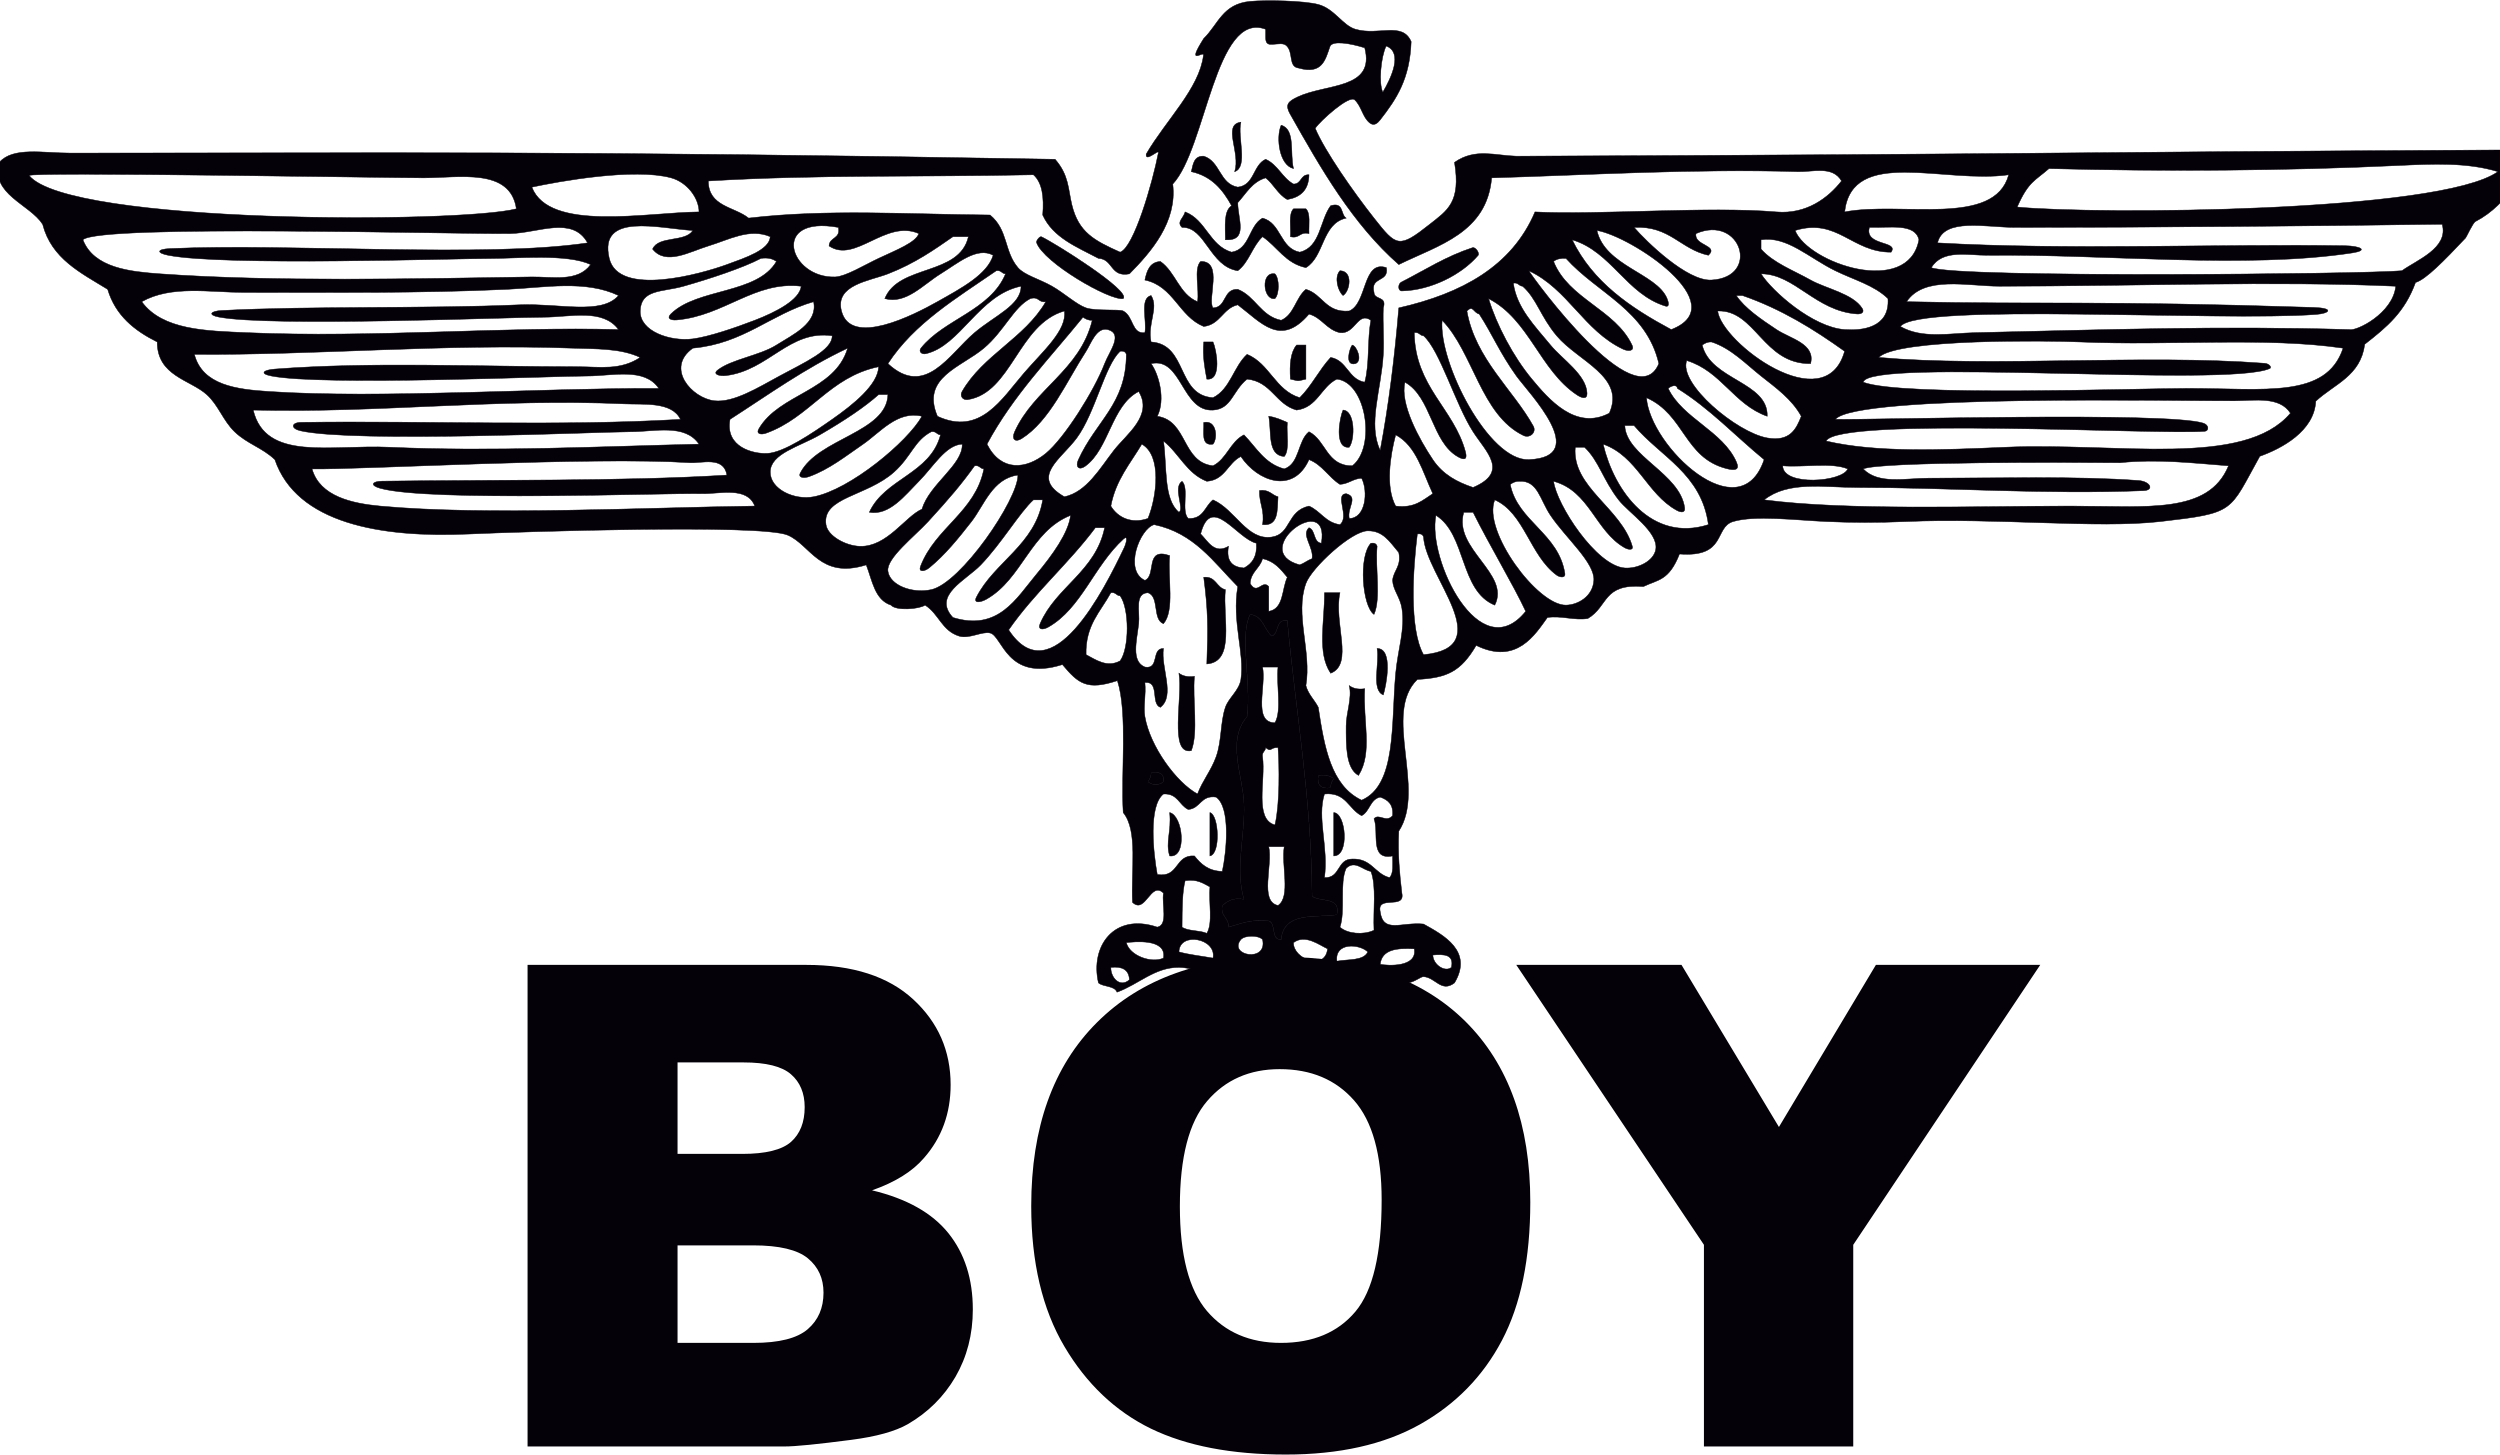 <?xml version="1.0" encoding="UTF-8"?>
<svg xmlns="http://www.w3.org/2000/svg" xmlns:xlink="http://www.w3.org/1999/xlink" width="1191pt" height="693pt" viewBox="0 0 1191 693" version="1.1">
<g id="surface1">
<path style="fill-rule:evenodd;fill:rgb(1.961%,0.392%,3.529%);fill-opacity:1;stroke-width:2.16;stroke-linecap:butt;stroke-linejoin:miter;stroke:rgb(1.961%,0.392%,3.529%);stroke-opacity:1;stroke-miterlimit:4;" d="M 5380.508 2262.383 C 5378.555 2309.609 5347.07 2327.266 5292.031 2321.367 C 5291.094 2271.055 5336.523 2222.734 5380.508 2262.383 Z M 6914.531 2321.367 C 6928.047 2384.062 6879.18 2384.375 6826.016 2380.352 C 6827.422 2332.383 6885.625 2296.836 6914.531 2321.367 Z M 6575.273 2336.133 C 6608.672 2329.219 6753.945 2319.688 6737.539 2409.883 C 6654.336 2414.414 6583.125 2406.953 6575.273 2336.133 Z M 6368.789 2350.898 C 6422.461 2361.133 6495.898 2351.562 6516.289 2395.117 C 6476.797 2433.477 6357.734 2442.344 6368.789 2350.898 Z M 6162.266 2439.375 C 6159.688 2361.602 6313.359 2302.656 6324.531 2409.883 C 6282.93 2429.219 6217.891 2480.547 6162.266 2439.375 Z M 5616.523 2395.117 C 5666.641 2381.328 5724.609 2375.352 5778.789 2365.625 C 5797.695 2459.688 5618.75 2493.438 5616.523 2395.117 Z M 5365.781 2439.375 C 5381.211 2376.602 5485.938 2339.531 5542.773 2365.625 C 5559.844 2460.977 5400.547 2443.398 5365.781 2439.375 Z M 5911.523 2454.102 C 5848.711 2377.031 6040.234 2342.461 6014.766 2454.102 C 5995.078 2475.156 5931.211 2475.156 5911.523 2454.102 Z M 5631.25 2513.125 C 5660.312 2493.008 5715.508 2499.062 5749.258 2483.633 C 5779.453 2532.109 5757.227 2633.008 5764.023 2704.883 C 5731.68 2721.719 5703.75 2742.969 5646.016 2734.375 C 5632.812 2683.945 5631.641 2610.273 5631.25 2513.125 Z M 6413.047 2793.398 C 6380.742 2722.422 6410.078 2589.844 6383.516 2513.125 C 6418.711 2481.094 6495.391 2474.258 6545.781 2498.398 C 6541.055 2591.992 6558.281 2707.539 6531.055 2778.633 C 6491.328 2784.961 6455.391 2834.023 6413.047 2793.398 Z M 6309.766 2749.102 C 6386.914 2745.742 6368.555 2837.852 6442.539 2837.617 C 6534.297 2840.859 6549.062 2767.148 6619.531 2749.102 C 6639.844 2768.164 6634.141 2813.203 6634.258 2852.383 C 6522.852 2829.453 6570.547 2965.664 6545.781 3029.375 C 6568.711 3057.188 6603.242 3008.242 6634.258 3044.102 C 6639.219 3098.242 6611.602 3119.844 6575.273 3132.617 C 6526.523 3122.383 6525.977 3063.945 6486.797 3044.102 C 6424.297 3075.039 6413.203 3157.422 6309.766 3147.383 C 6273.047 3034.102 6329.805 2894.102 6309.766 2749.102 Z M 5542.773 3147.383 C 5469.805 3090.586 5494.766 2863.672 5513.281 2763.906 C 5618.633 2747.031 5595.469 2858.711 5690.273 2852.383 C 5720.742 2814.023 5755.938 2780.352 5823.008 2778.633 C 5843.047 2870.469 5864.023 3082.969 5793.516 3132.617 C 5719.18 3143.047 5720.078 3078.242 5660.781 3073.633 C 5617.383 3094.141 5610.586 3151.289 5542.773 3147.383 Z M 6339.297 3176.914 C 6338.633 3197.188 6346.25 3209.297 6354.023 3221.133 C 6336.914 3233.516 6314.453 3240.586 6280.273 3235.898 C 6273.438 3189.688 6293.086 3170.039 6339.297 3176.914 Z M 5469.023 3206.406 C 5488.398 3187.461 5523.398 3187.461 5542.773 3206.406 C 5547.227 3245.273 5522.344 3254.805 5483.75 3250.625 C 5484.414 3230.352 5476.836 3218.281 5469.023 3206.406 Z M 5941.016 3516.133 C 5842.383 3399.531 5920.586 3239.102 5926.289 3103.125 C 5932.617 2951.641 5882.852 2792.422 5926.289 2645.898 C 5872.461 2655.469 5847.695 2635.938 5823.008 2616.367 C 5813.32 2562.422 5854.961 2559.805 5852.539 2513.125 C 5910.234 2529.141 5960.703 2552.461 6044.258 2542.617 C 6081.719 2530.938 6052.227 2452.227 6103.281 2454.102 C 6116.484 2589.922 6267.578 2556.094 6368.789 2572.109 C 6388.867 2661.055 6289.492 2630.508 6250.781 2660.625 C 6247.383 3134.141 6172.891 3536.602 6132.773 3973.398 C 6075 3981.992 6095.117 3912.734 6059.023 3899.648 C 6021.367 3930.781 6017.93 3996.211 5955.781 4002.852 C 5903.164 3899.922 5962.109 3682.852 5941.016 3516.133 Z M 5174.023 3811.133 C 5220.352 3787.148 5273.672 3747.461 5336.25 3781.602 C 5380.742 3841.758 5380.742 4031.289 5336.25 4091.406 C 5317.422 4092.227 5315.859 4110.312 5292.031 4106.172 C 5243.75 4016.758 5170.391 3952.422 5174.023 3811.133 Z M 5955.781 4150.391 C 5989.336 4091.797 6012.891 4170.781 6044.258 4135.664 C 6044.258 4096.328 6044.258 4056.992 6044.258 4017.656 C 6116.641 4028.867 6105.898 4123.164 6132.773 4179.922 C 6101.445 4217.422 6071.797 4256.602 6014.766 4268.398 C 6002.148 4222.031 5959.023 4206.172 5955.781 4150.391 Z M 6781.758 3811.133 C 7142.695 3844.609 6792.344 4182.539 6781.758 4371.602 C 6778.516 4383.164 6769.453 4388.789 6752.266 4386.406 C 6731.523 4221.758 6712.148 3934.258 6781.758 3811.133 Z M 6516.289 4401.172 C 6438.086 4400.703 6248.203 4224.805 6221.289 4150.352 C 6167.617 4002.031 6249.062 3827.617 6221.289 3663.633 C 6232.969 3621.211 6261.953 3596.133 6280.273 3560.352 C 6308.711 3372.461 6340.156 3187.578 6486.797 3117.852 C 6654.57 3189.922 6626.797 3482.891 6649.023 3722.656 C 6659.844 3839.102 6694.727 3931.289 6678.516 4032.422 C 6669.922 4086.211 6636.406 4118.711 6634.258 4165.156 C 6639.219 4214.297 6677.031 4230.586 6663.75 4297.852 C 6618.359 4352.148 6588.281 4401.562 6516.289 4401.172 Z M 5218.242 4415.898 C 5090.078 4244.141 4928.008 4106.328 4805.234 3929.102 C 5009.141 3618.594 5260.781 4121.641 5355.195 4319.844 C 5366.445 4343.438 5374.922 4382.812 5352.5 4362.422 C 5211.602 4234.297 5151.562 4031.562 4994.062 3942.578 C 4968.086 3927.891 4942.461 3929.414 4955 3958.633 C 5030.195 4133.789 5220.156 4207.891 5262.5 4415.898 C 5247.773 4415.898 5233.008 4415.898 5218.242 4415.898 Z M 5793.516 3324.375 C 5820.859 3399.766 5813.125 3488.125 5837.773 3560.352 C 5853.203 3605.586 5903.633 3640.352 5911.523 3693.125 C 5930.312 3818.867 5867.852 3969.336 5896.758 4135.664 C 5781.719 4251.719 5689.727 4390.742 5498.516 4430.664 C 5429.922 4412.031 5352.539 4211.953 5454.258 4165.156 C 5510.82 4187.305 5451.797 4324.961 5572.266 4283.164 C 5562.422 4174.961 5597.188 4022.227 5542.773 3958.633 C 5489.336 3978.945 5524.219 4087.617 5469.023 4106.172 C 5403.438 4103.828 5431.289 4015.898 5424.766 3958.633 C 5415.547 3877.695 5387.656 3779.531 5454.258 3752.148 C 5525.352 3740.039 5483.125 3841.289 5542.773 3840.664 C 5529.297 3749.375 5600.234 3615.664 5528.008 3560.352 C 5480.703 3576.992 5526.016 3686.211 5454.258 3678.398 C 5460.352 3621.836 5446.094 3563.906 5454.258 3516.133 C 5478.711 3373.203 5605.117 3201.602 5705.039 3147.383 C 5728.945 3211.328 5769.258 3257.461 5793.516 3324.375 Z M 6191.797 4238.906 C 6213.594 4246.562 6228.945 4260.742 6250.781 4268.398 C 6260.117 4322.812 6197.422 4381.094 6236.016 4415.898 C 6268.594 4404.141 6255.195 4346.562 6295.039 4342.148 C 6338.906 4599.102 5941.719 4306.562 6191.797 4238.906 Z M 5719.766 4386.406 C 5754.961 4351.211 5785 4288.281 5852.539 4327.422 C 5840.195 4256.094 5871.133 4228.008 5926.289 4224.102 C 5964.961 4244.492 5990.117 4278.281 5985.273 4342.148 C 5891.406 4364.375 5769.883 4580.703 5719.766 4386.406 Z M 7121.055 4047.148 C 6953.203 4115.312 6986.406 4384.531 6840.781 4474.922 C 6798.516 4265.586 7049.727 3746.211 7268.555 4017.656 C 7210.625 4141.758 7094.531 4335.273 7017.773 4489.648 C 7003.047 4489.648 6988.281 4489.648 6973.555 4489.648 C 6920.859 4315.469 7197.227 4196.211 7121.055 4047.148 Z M 4923.242 4548.672 C 4857.656 4488.828 4770.82 4340.938 4672.5 4238.906 C 4601.055 4164.688 4440.977 4094.219 4539.766 3988.164 C 4755.469 3921.562 4841.289 4078.594 4938.008 4194.648 C 5014.531 4286.445 5090.039 4390.781 5100.273 4474.922 C 4909.18 4399.453 4870.039 4172.031 4699.805 4075.703 C 4670.938 4059.336 4636.133 4054.492 4651.523 4084.766 C 4737.148 4253.281 4932.227 4334.805 4967.5 4548.672 C 4952.773 4548.672 4938.008 4548.672 4923.242 4548.672 Z M 7194.766 4622.422 C 7229.492 4446.289 7426.094 4389.141 7455.234 4196.875 C 7458.359 4176.406 7432.227 4178.008 7415.43 4190.352 C 7287.891 4284.258 7262.227 4486.055 7121.055 4548.672 C 7060.938 4401.953 7324.492 4045.039 7460.273 4047.148 C 7516.719 4048.047 7588.398 4087.852 7593.047 4165.156 C 7598.125 4249.688 7459.297 4366.641 7386.562 4474.922 C 7335.977 4550.078 7326.172 4641.289 7239.023 4637.148 C 7218.711 4637.773 7206.641 4630.195 7194.766 4622.422 Z M 8802.578 4696.172 C 8726.484 4728.242 8592.852 4702.812 8492.812 4710.898 C 8493.828 4611.992 8778.359 4633.398 8802.578 4696.172 Z M 4643.008 4710.898 C 4581.367 4624.727 4524.531 4557.383 4421.758 4445.391 C 4357.109 4374.961 4222.305 4270.781 4230 4209.414 C 4238.438 4141.914 4345.312 4101.016 4436.484 4120.898 C 4577.539 4151.602 4849.062 4548.281 4849.492 4666.641 C 4728.242 4651.016 4687.93 4521.914 4628.242 4445.391 C 4565.703 4365.195 4502.812 4287.148 4427.422 4225.469 C 4404.18 4206.445 4374.18 4202.852 4385.391 4232.188 C 4456.133 4416.641 4647.07 4491.094 4687.266 4696.172 C 4668.398 4696.992 4666.836 4715.078 4643.008 4710.898 Z M 10100.586 4725.664 C 9856.953 4727.695 8956.953 4731.328 8876.289 4696.172 C 8948.125 4620.781 9079.062 4651.914 9186.094 4651.914 C 9519.844 4651.914 9889.023 4662.695 10188.086 4640.781 C 10244.102 4636.641 10264.297 4594.531 10211.797 4592.461 C 9739.375 4573.438 9288.008 4607.656 8846.797 4607.656 C 8688.047 4607.656 8519.414 4639.961 8404.297 4548.672 C 8801.758 4496.875 9404.844 4519.102 9864.57 4519.102 C 10229.414 4519.102 10520.781 4478.398 10616.797 4710.898 C 10445.898 4724.023 10276.406 4744.258 10100.586 4725.664 Z M 3285.977 4725.664 C 2823.516 4756.328 1697.695 4690.977 1486.445 4696.172 C 1523.906 4563.984 1679.102 4531.445 1810.977 4519.102 C 2312.383 4472.461 3072.93 4512.266 3595.742 4519.102 C 3560.117 4614.102 3426.992 4576.211 3344.961 4578.164 C 3167.188 4582.383 2042.891 4538.359 1810.938 4603.867 C 1761.016 4617.891 1772.227 4637.031 1820.352 4637.734 C 2347.383 4644.961 2964.453 4636.016 3463.008 4666.641 C 3447.852 4758.242 3342.617 4721.914 3285.977 4725.664 Z M 7740.312 4320.391 C 7600.43 4399.102 7573.438 4590.742 7401.289 4637.148 C 7414.883 4526.719 7604.492 4233.711 7740.547 4224.102 C 7803.125 4219.727 7878.906 4257.422 7888.047 4312.656 C 7901.797 4395.469 7758.984 4486.953 7711.055 4548.672 C 7636.367 4644.766 7618.047 4733.711 7548.789 4799.414 C 7534.062 4799.414 7519.297 4799.414 7504.531 4799.414 C 7487.734 4608.672 7724.453 4509.453 7776.484 4326.758 C 7781.914 4307.812 7757.148 4310.977 7740.312 4320.391 Z M 5292.031 4519.102 C 5325.469 4463.281 5391.875 4432.812 5469.023 4460.156 C 5511.016 4563.164 5536.289 4759.766 5439.531 4814.141 C 5384.609 4721.562 5315.273 4643.398 5292.031 4519.102 Z M 5616.523 4489.648 C 5644.18 4505.859 5586.133 4606.719 5631.25 4637.148 C 5666.25 4603.281 5625.742 4493.984 5660.781 4460.156 C 5733.945 4455.781 5739.688 4518.906 5778.789 4548.672 C 5885.898 4501.406 5940.547 4353.711 6059.023 4371.602 C 6152.109 4385.742 6128.867 4495.156 6236.016 4519.102 C 6291.172 4495.625 6314.414 4440.234 6383.516 4430.664 C 6431.641 4469.023 6355.664 4574.297 6413.008 4578.164 C 6473.477 4561.445 6416.523 4512.812 6427.773 4460.156 C 6506.289 4459.883 6518.984 4588.945 6486.797 4651.914 C 6445 4649.453 6425.312 4624.883 6383.516 4622.422 C 6329.023 4656.406 6299.883 4715.781 6236.016 4740.391 C 6161.758 4574.883 5992.227 4634.922 5911.523 4755.156 C 5848.711 4724.531 5836.562 4643.242 5749.258 4637.148 C 5653.516 4674.141 5617.07 4770.469 5542.773 4828.906 C 5560.469 4708.945 5541.562 4552.344 5616.523 4489.648 Z M 6649.023 4519.102 C 6739.141 4507.695 6777.93 4547.617 6826.016 4578.164 C 6777.227 4681.758 6748.203 4805.156 6649.023 4858.398 C 6623.086 4761.211 6599.375 4608.711 6649.023 4519.102 Z M 4436.523 4873.164 C 4354.922 4830.234 4342.188 4755.625 4259.492 4681.406 C 4128.984 4564.297 3915.508 4562.383 3935 4430.664 C 3943.164 4375.586 4030.391 4329.102 4097.227 4327.422 C 4226.406 4324.102 4312.461 4469.453 4392.227 4504.414 C 4428.398 4624.336 4587.812 4715.391 4583.984 4814.141 C 4505.391 4810.859 4445.195 4705.234 4377.5 4637.148 C 4311.172 4570.469 4237.227 4472.461 4141.484 4489.648 C 4215.938 4651.211 4431.641 4671.523 4480.742 4858.398 C 4461.875 4859.219 4460.312 4877.344 4436.523 4873.164 Z M 7987.656 4498.945 C 7844.57 4577.734 7801.133 4756.133 7637.305 4814.141 C 7690.312 4587.695 7869.961 4344.531 8138.789 4430.664 C 8106.211 4673.398 7911.016 4753.555 7784.805 4902.656 C 7770.039 4902.656 7755.273 4902.656 7740.547 4902.656 C 7746.328 4756.484 8004.102 4674.609 8025.664 4510.547 C 8028.867 4486.016 8008.008 4487.773 7987.656 4498.945 Z M 10646.289 5020.664 C 10400.898 5018.398 8844.258 5053.633 8743.555 4932.188 C 8916.133 4929.102 10320.898 4969.102 10495.703 4914.375 C 10525.586 4905.039 10523.203 4876.875 10503.398 4875.312 C 10278.086 4857.266 8758.789 4945.742 8699.297 4828.906 C 8936.914 4773.555 9239.453 4785.547 9554.805 4799.414 C 10088.711 4822.852 10691.406 4700.156 10911.797 4961.641 C 10859.688 5042.656 10743.008 5021.562 10646.289 5020.664 Z M 2976.25 5005.938 C 2374.297 5033.398 1799.805 4961.211 1206.211 4976.406 C 1265.117 4731.172 1572.578 4812.266 1855.234 4799.414 C 2345.469 4777.148 2864.844 4803.281 3330.234 4814.141 C 3262.93 4912.852 3118.281 4873.164 3005.742 4873.164 C 2843.398 4872.461 1689.844 4819.453 1431.328 4877.734 C 1384.492 4888.281 1386.289 4917.305 1435.312 4917.969 C 2034.141 4926.016 2668.477 4898.516 3241.758 4932.188 C 3201.523 5017.812 3064.023 5001.914 2976.25 5005.938 Z M 4185.742 5050.156 C 4121.055 4992.578 4027.422 4929.023 3905.508 4858.398 C 3809.688 4802.891 3669.961 4769.609 3669.492 4681.406 C 3669.062 4599.102 3784.375 4545.781 3876.016 4563.398 C 4050 4596.758 4324.336 4825.469 4392.227 4946.914 C 4276.25 4975.742 4191.797 4868.867 4111.992 4814.141 C 4029.648 4757.695 3950.156 4693.828 3854.414 4659.414 C 3831.094 4651.016 3800.312 4652.891 3812.891 4677.227 C 3898.32 4842.031 4224.57 4869.102 4230 5050.156 C 4215.234 5050.156 4200.508 5050.156 4185.742 5050.156 Z M 7991.289 5079.688 C 7987.461 5102.617 7958.945 5089.883 7947.07 5079.688 C 8016.133 4935.664 8207.695 4876.562 8272.539 4728.398 C 8289.297 4690.117 8264.648 4687.305 8224.766 4697.656 C 8022.617 4750.039 8026.914 4953.984 7843.789 5035.391 C 7860.43 4802.812 8288.945 4397.344 8404.297 4740.391 C 8266.602 4853.438 8145.938 4983.594 7991.289 5079.688 Z M 5778.789 4976.406 C 5629.766 4967.969 5630.547 5230.703 5483.75 5197.656 C 5520.547 5147.109 5553.516 5026.641 5513.281 4946.914 C 5658.984 4925.391 5628.945 4728.281 5778.789 4710.898 C 5844.414 4743.633 5860.664 4825.703 5926.289 4858.398 C 5984.609 4798.789 6024.648 4720.781 6118.047 4696.172 C 6192.188 4720.312 6181.25 4829.609 6236.016 4873.164 C 6317.773 4831.953 6318.984 4710.312 6442.539 4710.898 C 6556.172 4799.609 6509.688 5108.359 6368.789 5123.906 C 6292.734 5086.875 6277.07 4989.492 6177.031 4976.406 C 6076.641 5003.867 6057.305 5112.344 5941.016 5123.906 C 5871.289 5067.461 5867.734 4981.484 5778.789 4976.406 Z M 5129.766 4843.672 C 5054.688 4741.602 4905.312 4657.656 5070.742 4563.398 C 5177.266 4585.898 5240.547 4699.727 5306.758 4784.648 C 5367.188 4862.148 5494.727 4951.016 5424.766 5064.922 C 5294.648 4998.594 5284.141 4791.406 5170.078 4709.062 C 5139.922 4687.305 5122.305 4706.211 5136.68 4738.125 C 5221.484 4925.938 5365.156 5003.672 5365.781 5241.914 C 5362.5 5253.398 5353.398 5259.062 5336.25 5256.641 C 5262.422 5187.852 5218.008 4963.633 5129.766 4843.672 Z M 3477.734 4932.188 C 3452.969 4798.516 3590.039 4767.031 3654.727 4769.922 C 3734.688 4773.438 3871.641 4867.266 3964.492 4932.188 C 4065.469 5002.734 4183.359 5097.656 4185.742 5182.891 C 3950.234 5134.023 3858.828 4941.016 3649.18 4866.211 C 3625.195 4857.734 3601.016 4862.656 3614.961 4886.758 C 3712.461 5055.234 3977.852 5065.781 4038.242 5271.406 C 3834.18 5175.586 3660.352 5049.492 3477.734 4932.188 Z M 2725.469 5271.406 C 2125.391 5293.867 1495.508 5237.031 925.938 5241.914 C 964.609 5094.141 1128.047 5075.117 1279.961 5064.922 C 1812.93 5029.141 2598.047 5082.734 3138.477 5079.688 C 3070.43 5180.977 2915.547 5138.672 2799.219 5138.672 C 2638.281 5138.672 1535.742 5090.391 1292.148 5138.945 C 1234.102 5150.508 1255.898 5167.656 1309.141 5171.719 C 1771.25 5207.109 2280.898 5182.891 2754.961 5182.891 C 2857.031 5182.891 2954.805 5163.984 3050 5227.188 C 2955.547 5271.758 2838.008 5267.227 2725.469 5271.406 Z M 9908.828 5300.938 C 9767.227 5307.148 9038.75 5317.852 8950.078 5227.188 C 9482.305 5179.102 10208.281 5243.398 10788.984 5199.219 C 10810.703 5197.539 10824.297 5179.453 10813.203 5174.414 C 10609.297 5082.812 8900.898 5227.461 8876.289 5109.141 C 9059.102 5039.141 10167.695 5079.688 10425.117 5079.688 C 10790.117 5079.688 11082.5 5030.156 11162.617 5271.406 C 10794.805 5325.703 10337.617 5282.031 9908.828 5300.938 Z M 8389.57 5138.672 C 8317.617 5195.664 8246.758 5270.898 8153.555 5300.938 C 8133.242 5301.562 8121.172 5293.984 8109.297 5286.172 C 8149.453 5118.984 8424.297 5110.625 8419.062 4946.914 C 8259.219 5003.398 8201.016 5161.562 8035.547 5212.422 C 7994.609 5102.148 8274.258 4869.141 8419.062 4843.672 C 8529.062 4824.258 8558.008 4887.969 8581.289 4946.914 C 8537.109 5028.125 8459.023 5083.594 8389.57 5138.672 Z M 6946.172 4753.594 C 6820.117 4824.492 6819.766 5038.633 6693.281 5109.141 C 6667.812 5006.562 6761.953 4835.938 6826.016 4740.391 C 6874.805 4667.734 6943.164 4632.812 7017.773 4607.656 C 7191.758 4681.836 7079.219 4777.305 7017.773 4873.164 C 6933.125 5005.195 6859.375 5262.305 6781.758 5330.391 C 6762.93 5331.211 6761.367 5349.336 6737.539 5345.156 C 6741.523 5086.289 6925.625 4984.961 6981.406 4777.852 C 6990.391 4744.531 6980.43 4734.297 6946.172 4753.594 Z M 5159.258 5418.945 C 5000.938 5223.242 4825.43 5044.727 4701.992 4814.141 C 4769.688 4679.688 4890.312 4694.375 4982.266 4769.922 C 5071.094 4842.852 5212.891 5068.477 5262.5 5197.656 C 5284.883 5255.938 5353.164 5340.078 5277.266 5359.922 C 5223.047 5372.578 5197.148 5292.344 5174.023 5256.641 C 5080.82 5112.852 5000.508 4923.672 4866.875 4840.273 C 4836.328 4821.211 4817.969 4837.461 4833.398 4872.031 C 4925 5077.383 5145.391 5165.273 5203.516 5404.141 C 5183.203 5403.516 5171.133 5411.133 5159.258 5418.945 Z M 7283.281 4740.391 C 7583.086 4752.188 7280.898 5059.648 7224.297 5138.672 C 7144.336 5250.273 7108.867 5339.258 7047.266 5433.672 C 7017.227 5441.914 7018.359 5478.047 6988.281 5448.438 C 7028.047 5220.391 7209.766 5071.836 7304.648 4899.961 C 7321.016 4870.312 7288.047 4840.508 7257.617 4855.273 C 7054.688 4953.555 7019.062 5251.719 6870.273 5404.141 C 6852.617 5203.945 7091.797 4732.852 7283.281 4740.391 Z M 3300.742 5271.406 C 3168.008 5176.836 3296.172 5032.344 3403.984 5020.664 C 3494.648 5010.859 3610.859 5082.852 3713.75 5138.672 C 3831.562 5202.578 3966.055 5261.641 3964.492 5330.391 C 3760.273 5359.844 3661.953 5165.664 3459.141 5140.859 C 3427.188 5136.953 3393.906 5147.031 3418.555 5166.523 C 3484.102 5218.281 3620.273 5236.094 3698.984 5286.172 C 3776.133 5335.234 3897.695 5389.648 3876.016 5492.695 C 3670.273 5432.852 3544.062 5293.594 3300.742 5271.406 Z M 4908.516 5507.422 C 4829.102 5466.992 4783.789 5352.812 4687.266 5271.406 C 4578.789 5179.922 4386.406 5131.953 4466.016 4946.914 C 4669.922 4852.305 4771.602 5028.789 4879.023 5153.438 C 4967.773 5256.406 5084.141 5356.367 5070.742 5448.438 C 4850.703 5385.703 4819.414 5058.594 4610.312 5026.172 C 4586.211 5022.461 4571.562 5044.141 4583.125 5064.414 C 4682.93 5238.711 4881.836 5318.945 4982.266 5492.695 C 4946.719 5486.602 4950.195 5519.609 4908.516 5507.422 Z M 8463.32 5359.922 C 8529.18 5316.094 8650.234 5292.422 8625.547 5197.656 C 8400.156 5194.258 8362.812 5455.078 8183.047 5448.438 C 8200.469 5298.203 8695.312 4927.227 8787.812 5256.641 C 8641.641 5361.211 8487.227 5457.578 8301.055 5522.188 C 8291.211 5522.188 8281.367 5522.188 8271.562 5522.188 C 8311.836 5461.445 8390.664 5408.242 8463.32 5359.922 Z M 2415.742 5551.641 C 2003.672 5532.461 1590.781 5536.914 1161.953 5536.914 C 999.062 5536.914 816.211 5572.266 675.195 5492.695 C 774.102 5356.602 983.477 5353.672 1176.719 5345.156 C 1770.703 5319.062 2416.367 5375.469 2946.719 5359.922 C 2871.875 5462.227 2713.672 5418.945 2592.734 5418.945 C 2423.516 5418.945 1286.406 5371.836 1041.562 5419.766 C 989.258 5429.961 1003.633 5448.008 1055.352 5450.703 C 1489.688 5473.398 2028.086 5458.281 2474.727 5477.891 C 2661.094 5486.133 2865.273 5427.461 2946.719 5522.188 C 2788.281 5597.383 2596.992 5560.078 2415.742 5551.641 Z M 9525.312 5566.445 C 9374.297 5566.445 9167.344 5618.438 9082.812 5492.695 C 9748.672 5478.242 9980.117 5499.062 11022.812 5465.352 C 11121.602 5462.148 11099.102 5436.875 11034.102 5432.031 C 10570.703 5397.305 9139.141 5489.492 9053.32 5374.688 C 9157.539 5314.648 9289.023 5342.461 9407.305 5345.156 C 10029.492 5359.102 10571.719 5378.438 11192.109 5359.922 C 11226.289 5350.781 11400 5437.148 11413.398 5566.445 C 10846.289 5592.617 10151.992 5566.445 9525.312 5566.445 Z M 7386.562 5286.172 C 7442.031 5218.516 7557.109 5145.117 7560.625 5056.836 C 7561.875 5024.805 7535.273 5033.516 7511.953 5049.062 C 7336.094 5166.094 7285.195 5408.164 7091.523 5507.422 C 7129.297 5382.539 7209.258 5230.469 7298.047 5123.906 C 7376.406 5029.883 7506.133 4876.758 7666.797 4961.641 C 7745.039 5135.938 7518.008 5208.867 7416.055 5330.391 C 7338.008 5423.438 7321.328 5506.836 7253.789 5566.445 C 7234.922 5567.227 7233.359 5585.352 7209.531 5581.172 C 7225.43 5462.461 7313.203 5375.586 7386.562 5286.172 Z M 4746.25 5640.195 C 4557.266 5509.609 4356.211 5391.055 4230 5197.656 C 4407.93 5032.773 4521.523 5242.266 4643.008 5345.156 C 4738.945 5426.406 4864.883 5476.094 4864.258 5566.445 C 4662.93 5525.273 4576.016 5282.578 4410.781 5244.883 C 4390.469 5240.234 4375.078 5255.898 4387.539 5271.562 C 4497.305 5409.492 4717.773 5450.469 4790.508 5625.391 C 4771.641 5626.211 4770.078 5644.336 4746.25 5640.195 Z M 7460.273 5699.141 C 7434.609 5700.273 7414.414 5695.898 7401.289 5684.414 C 7471.992 5506.016 7695.43 5455.273 7775.039 5285.781 C 7787.969 5258.281 7759.414 5253.906 7732.109 5266.758 C 7545.82 5354.492 7470.156 5552.891 7283.281 5640.195 C 7304.766 5603.203 7793.125 4933.594 7902.773 5197.656 C 7843.555 5453.086 7608.906 5533.125 7460.273 5699.141 Z M 3625.234 5699.141 C 3540 5654.023 3377.695 5600.742 3256.484 5566.445 C 3155.742 5537.852 3052.812 5553.242 3050 5448.438 C 3047.383 5351.289 3193.477 5301.797 3300.742 5315.664 C 3377.5 5325.586 3502.656 5368.359 3595.742 5404.141 C 3696.836 5443.047 3809.492 5501.016 3816.992 5566.445 C 3595.742 5592.852 3451.445 5425.859 3224.297 5405.781 C 3196.016 5403.281 3173.945 5412.617 3196.562 5434.844 C 3322.148 5558.242 3606.953 5527.461 3698.984 5684.414 C 3681.875 5696.797 3659.453 5703.867 3625.234 5699.141 Z M 8743.555 5640.195 C 8616.68 5702.109 8513.516 5806.562 8389.57 5787.656 C 8389.57 5772.891 8389.57 5758.203 8389.57 5743.438 C 8447.734 5677.305 8543.984 5641.875 8625.547 5595.938 C 8698.516 5554.844 8827.734 5531.055 8871.875 5460.352 C 8883.164 5442.305 8867.422 5432.969 8847.07 5434.336 C 8649.805 5447.656 8549.375 5625.742 8389.57 5625.391 C 8443.75 5541.016 8636.406 5370.742 8787.812 5359.922 C 8869.922 5354.023 9003.516 5367.578 8994.297 5507.422 C 8928.516 5571.406 8833.828 5596.133 8743.555 5640.195 Z M 4539.766 5802.422 C 4454.062 5742.891 4359.062 5675.312 4230 5625.391 C 4141.484 5591.211 3976.875 5573.281 4008.75 5448.438 C 4052.93 5275.352 4353.086 5429.141 4466.016 5492.695 C 4580.703 5557.188 4703.672 5622.422 4731.523 5713.906 C 4654.883 5756.211 4563.281 5676.328 4480.742 5625.391 C 4397.578 5574.102 4315.859 5479.297 4215.234 5507.422 C 4281.953 5671.797 4570.391 5614.453 4613.516 5802.422 C 4588.906 5802.422 4564.336 5802.422 4539.766 5802.422 Z M 7934.57 5471.602 C 7748.555 5528.359 7676.562 5731.641 7489.766 5787.656 C 7587.93 5585.898 7766.68 5464.727 7961.797 5359.922 C 8266.016 5477.891 7771.641 5805.195 7607.773 5831.953 C 7645.977 5662.852 7890.391 5628.047 7941.445 5508.945 C 7950.273 5488.359 7953.516 5465.859 7934.57 5471.602 Z M 8551.797 5831.953 C 8613.672 5675.352 9090.938 5513.945 9141.797 5787.656 C 9123.867 5868.086 9001.406 5843.945 8905.82 5846.641 C 8880.273 5756.719 9048.672 5783.711 9009.062 5728.672 C 8822.305 5727.461 8753.828 5894.102 8551.797 5831.953 Z M 8153.555 5595.938 C 8388.789 5609.258 8293.594 5910.078 8079.805 5817.188 C 8067.773 5760.039 8190.312 5761.602 8138.789 5713.906 C 8005.391 5742.773 7955.664 5855.273 7784.805 5846.641 C 7842.812 5779.531 8037.305 5589.336 8153.555 5595.938 Z M 3979.219 5610.664 C 4028.633 5612.383 4119.609 5668.164 4185.742 5699.141 C 4272.227 5739.727 4362.461 5774.531 4377.5 5817.188 C 4219.492 5886.836 4074.141 5673.711 3949.727 5758.203 C 3950.742 5801.406 4005.938 5790.508 3993.984 5846.641 C 3667.617 5906.055 3759.727 5603.125 3979.219 5610.664 Z M 2902.461 5699.141 C 2946.523 5513.438 3341.523 5625.195 3463.008 5669.688 C 3552.93 5702.617 3665.469 5739.141 3669.492 5802.422 C 3571.328 5844.766 3472.734 5788.008 3374.492 5758.203 C 3286.133 5731.328 3172.227 5663.711 3108.984 5743.438 C 3137.617 5808.203 3264.688 5774.531 3300.742 5831.953 C 3141.406 5841.445 2849.883 5921.016 2902.461 5699.141 Z M 2430.469 5817.188 C 2191.484 5813.047 469.844 5862.773 394.961 5787.656 C 447.188 5653.086 619.375 5635.781 763.711 5625.391 C 1307.383 5586.445 1975.117 5602.109 2533.711 5610.664 C 2630.664 5612.148 2752.93 5584.688 2813.984 5669.688 C 2701.367 5722.188 2460.703 5698.359 2330.195 5698.359 C 2150.508 5698.359 1067.461 5662.188 801.641 5713.828 C 746.367 5724.531 744.766 5742.852 810.312 5745.781 C 1377.773 5771.562 2316.172 5700.234 2799.219 5772.891 C 2727.383 5903.359 2563.633 5819.492 2430.469 5817.188 Z M 9599.102 5846.641 C 9462.5 5846.641 9259.141 5894.609 9230.312 5772.891 C 9839.141 5737.734 10573.789 5768.516 11170.391 5759.375 C 11245 5758.242 11285.703 5737.266 11206.406 5725.156 C 10698.906 5647.695 10032.305 5719.844 9466.328 5713.906 C 9376.719 5712.969 9254.062 5743.828 9200.82 5654.922 C 9319.766 5604.922 11265.781 5623.672 11442.891 5640.195 C 11510.898 5689.961 11666.914 5747.773 11634.609 5861.445 C 11624.805 5861.445 11614.883 5861.445 11605.117 5861.445 C 11009.102 5852.578 10238.398 5846.641 9599.102 5846.641 Z M 3197.5 6082.695 C 3020.977 6131.094 2664.141 6066.289 2533.711 6038.438 C 2616.016 5824.492 3080.43 5918.086 3330.234 5920.391 C 3329.531 5987.227 3273.242 6061.914 3197.5 6082.695 Z M 2017.461 6082.695 C 1850.859 6082.695 137.461 6112.266 138.711 6093.672 C 328.242 5860.234 2195.273 5865.781 2459.961 5935.195 C 2431.367 6131.953 2187.383 6082.695 2017.461 6082.695 Z M 8787.812 5920.391 C 9055.938 5971.914 9501.641 5845.781 9569.57 6097.422 C 9262.344 6053.203 8823.594 6231.641 8787.812 5920.391 Z M 11428.086 6141.641 C 10888.398 6116.172 10308.008 6112.266 9761.328 6126.914 C 9696.016 6069.336 9663.438 6066.094 9609.727 5943.711 C 9982.5 5906.914 11626.992 5916.445 11900.117 6112.188 C 11755 6157.031 11587.617 6149.219 11428.086 6141.641 Z M 6587.773 6490.664 C 6628.359 6559.727 6684.844 6679.844 6603.789 6710.938 C 6578.125 6659.102 6566.992 6531.914 6587.773 6490.664 Z M 5587.031 6053.164 C 5609.023 5872.617 5483.008 5728.984 5380.508 5625.391 C 5288.906 5607.539 5303.672 5696.055 5233.008 5699.141 C 5130.156 5753.672 5016.641 5797.461 4967.5 5905.664 C 4974.375 5991.211 4965.234 6060.703 4923.242 6097.422 C 4394.57 6085.703 3900.859 6099.258 3374.492 6067.891 C 3374.609 5945.117 3498.281 5945.898 3566.25 5890.938 C 3938.516 5934.922 4321.523 5909.102 4716.758 5905.664 C 4803.594 5833.789 4782.852 5732.852 4849.492 5654.922 C 4879.961 5619.297 4950.039 5601.406 5011.758 5566.445 C 5069.062 5533.945 5129.023 5478.477 5174.023 5463.164 C 5220.664 5447.266 5332.695 5457.852 5351.016 5448.438 C 5401.406 5422.461 5390.391 5337.383 5454.258 5345.156 C 5464.531 5403.711 5428.555 5508.555 5483.75 5522.188 C 5521.562 5462.031 5465.156 5388.906 5483.75 5300.938 C 5659.023 5289.336 5603.594 5047.031 5778.789 5035.391 C 5861.328 5075.781 5876.719 5183.281 5941.016 5241.914 C 6048.906 5197.383 6075.039 5071.133 6191.797 5035.391 C 6248.867 5091.406 6284.805 5168.555 6339.297 5227.188 C 6418.438 5212.891 6422.344 5123.398 6501.523 5109.141 C 6525.391 5193.477 6513.086 5313.945 6531.055 5404.141 C 6468.125 5448.789 6456.953 5336.836 6383.516 5345.156 C 6319.297 5359.609 6297.734 5416.719 6236.016 5433.672 C 6100.664 5275.117 6010.117 5391.719 5896.758 5477.891 C 5825 5461.172 5813.906 5383.789 5734.531 5374.688 C 5615.742 5423.047 5591.953 5566.445 5454.258 5595.938 C 5463.75 5640.508 5477.305 5681.055 5528.008 5684.414 C 5600.664 5634.102 5617.422 5528.008 5705.039 5492.695 C 5714.492 5552.031 5685.859 5649.492 5719.766 5684.414 C 5829.297 5686.914 5749.766 5503.633 5778.789 5463.164 C 5845.195 5465.586 5825.156 5554.453 5896.758 5551.641 C 5981.328 5518.203 6005.547 5424.492 6103.281 5404.141 C 6165.391 5430.547 6172.656 5511.797 6221.289 5551.641 C 6301.367 5528.516 6314.922 5438.828 6427.773 5448.438 C 6514.766 5485.117 6490.312 5692.695 6604.766 5654.922 C 6617.969 5582.734 6526.602 5615.078 6545.781 5536.914 C 6547.031 5498.867 6608.906 5521.406 6590.039 5463.164 C 6586.953 5389.258 6594.102 5312.148 6590.039 5241.914 C 6580.234 5072.461 6515.117 4908.594 6575.273 4784.648 C 6615.742 4999.883 6644.062 5227.227 6663.75 5463.164 C 6964.102 5531.602 7202.969 5661.484 7312.773 5920.391 C 7610.273 5904.727 8137.5 5948.203 8463.32 5920.391 C 8605.781 5908.281 8709.688 5986.758 8773.086 6067.891 C 8730.156 6141.953 8635.195 6110.078 8566.562 6112.188 C 8069.453 6127.422 7547.422 6095.156 7106.289 6082.695 C 7083.281 5820.547 6855.156 5763.477 6663.75 5669.688 C 6444.414 5862.422 6294.102 6124.219 6145.586 6387.812 C 6121.094 6431.211 6136.523 6446.758 6182.109 6468.281 C 6319.023 6532.891 6553.047 6502.852 6501.523 6702.188 C 6431.641 6724.062 6346.328 6738.438 6335.82 6708.047 C 6313.984 6644.883 6298.594 6573.984 6187.5 6605.586 C 6135.938 6611.641 6163.477 6679.219 6128.867 6712.109 C 6114.219 6726.055 6092.539 6720.664 6060.078 6718.477 C 6035.781 6716.797 6029.531 6728.438 6029.531 6752.422 C 6029.531 6769.766 6029.531 6773.359 6029.531 6790.664 C 5789.375 6881.719 5745.664 6222.109 5587.031 6053.164 Z M 6722.773 6731.641 C 6716.523 6555.664 6654.609 6460.273 6574.531 6358.125 C 6561.914 6341.992 6545.078 6328.281 6525.117 6344.531 C 6490.508 6372.852 6487.422 6421.953 6453.945 6454.297 C 6428.008 6479.453 6290.586 6355.391 6265.547 6318.672 C 6311.094 6210.508 6446.406 6016.953 6545.781 5890.938 C 6652.695 5755.352 6663.672 5744.492 6811.289 5861.445 C 6895.156 5927.852 6960.664 5965.781 6929.258 6156.445 C 7027.891 6225.898 7124.102 6188.359 7224.297 6185.938 C 9887.5 6195.781 9614.922 6204.531 12005.195 6215.898 C 12022.891 6216.016 12059.414 6207.266 12054.102 6192.305 C 12033.711 6135.078 11955.117 5958.711 11793.398 5874.961 C 11780.195 5868.164 11750.703 5801.328 11746.211 5796.602 C 11642.383 5686.211 11555.312 5597.617 11507.5 5584.219 C 11456.289 5443.711 11373.398 5373.867 11265.586 5289.922 C 11245.586 5137.812 11121.602 5101.602 11032.305 5018.711 C 11025.195 4876.133 10869.883 4793.281 10765.586 4756.211 C 10617.305 4489.961 10652.617 4486.836 10292.305 4445.391 C 9992.031 4410.859 9507.539 4464.062 9082.812 4445.391 C 8945.508 4439.375 8818.438 4439.961 8699.297 4445.391 C 8552.109 4452.109 8359.688 4476.016 8256.797 4445.391 C 8165 4418.086 8226.875 4273.047 8001.133 4290.742 C 7950.742 4162.852 7898.867 4169.062 7829.062 4135.664 C 7634.062 4150.781 7663.516 4041.523 7564.297 3983.398 C 7499.844 3973.086 7436.211 3998.477 7371.797 3988.164 C 7314.141 3908.828 7225.625 3760.352 7032.539 3855.352 C 6958.594 3729.336 6892.227 3700.703 6752.266 3693.125 C 6585.508 3531.211 6795.117 3170.234 6663.75 2970.352 C 6658.477 2861.836 6667.578 2767.695 6678.516 2675.352 C 6695.781 2594.219 6558.047 2668.047 6575.273 2586.875 C 6589.531 2480.898 6675.898 2538.555 6781.758 2527.852 C 6876.875 2474.961 7019.57 2399.062 6929.258 2247.617 C 6866.484 2199.375 6838.281 2274.297 6781.758 2277.109 C 6768.242 2277.812 6740.859 2252.305 6708.047 2247.617 C 6674.336 2242.852 6638.477 2265.586 6619.531 2262.383 C 6558.789 2252.031 6534.062 2218.984 6472.031 2218.125 C 6413.711 2217.344 6329.609 2227.422 6280.273 2247.617 C 6204.531 2278.633 6172.852 2360.938 6103.281 2365.625 C 6017.734 2371.406 5966.172 2286.875 5911.523 2262.383 C 5812.148 2245.117 5713.594 2320.898 5616.523 2321.367 C 5500.43 2321.953 5423.672 2240.156 5321.523 2203.359 C 5309.062 2235.156 5256.797 2227.188 5233.008 2247.617 C 5192.773 2419.883 5305.703 2583.086 5513.281 2513.125 C 5566.758 2523.555 5533.594 2620.625 5542.773 2675.352 C 5481.797 2735.156 5457.227 2572.305 5395.273 2631.133 C 5387.422 2780.625 5422.305 2972.852 5351.016 3058.867 C 5339.219 3245.898 5373.047 3532.852 5323.281 3687.422 C 5178.359 3639.531 5137.266 3673.125 5061.406 3764.023 C 4796.68 3679.609 4775.742 3901.133 4716.758 3914.414 C 4677.695 3923.164 4616.289 3884.844 4569.258 3899.648 C 4485.781 3925.898 4474.219 4004.375 4406.992 4047.148 C 4380.742 4028.281 4269.375 4018.711 4244.727 4047.148 C 4166.797 4072.461 4155.781 4164.648 4126.758 4238.906 C 3905.82 4169.531 3861.445 4334.531 3752.5 4380.664 C 3624.922 4434.609 2485.391 4396.953 2234.727 4385.898 C 1809.258 4366.562 1412.773 4438.281 1309.453 4740.391 C 1249.57 4797.461 1178.203 4815.078 1117.695 4873.164 C 1062.734 4926.016 1040.703 5000.078 984.961 5050.156 C 905.117 5121.914 748.945 5138.438 748.945 5300.938 C 640.625 5354.844 550.273 5426.719 512.93 5551.641 C 385 5630.234 245.547 5697.305 203.203 5861.445 C 141.797 5957.461 -46.602 6004.805 -3.281 6156.445 C 62.344 6231.406 203.75 6200.664 335.938 6200.664 C 1838.32 6200.664 2681.523 6212.812 5026.523 6171.172 C 5092.773 6095.234 5088.438 6028.789 5106.25 5954.922 C 5138.242 5822.461 5213.555 5783.789 5336.25 5728.672 C 5401.992 5750.352 5490.82 6059.297 5518.516 6202.266 C 5522.383 6222.148 5455.586 6154.102 5460.508 6195.938 C 5553.984 6356.875 5714.102 6508.164 5733.242 6666.797 C 5736.328 6692.422 5646.953 6607.656 5734.531 6746.445 C 5804.258 6814.258 5824.141 6911.289 5955.781 6923.438 C 6032.812 6930.586 6212.656 6926.719 6280.273 6908.672 C 6357.969 6888.008 6396.289 6808.438 6457.266 6790.664 C 6568.438 6758.281 6680.781 6828.398 6722.773 6731.641 Z M 6722.773 6731.641 " transform="matrix(0.1,0,0,-0.1,0,693)"/>
<path style="fill-rule:evenodd;fill:rgb(1.961%,0.392%,3.529%);fill-opacity:1;stroke-width:2.16;stroke-linecap:butt;stroke-linejoin:miter;stroke:rgb(1.961%,0.392%,3.529%);stroke-opacity:1;stroke-miterlimit:4;" d="M 5911.523 6348.164 C 5894.531 6276.602 5947.148 6135.547 5882.031 6112.188 C 5911.328 6202.773 5822.266 6335.547 5911.523 6348.164 Z M 5911.523 6348.164 " transform="matrix(0.1,0,0,-0.1,0,693)"/>
<path style="fill-rule:evenodd;fill:rgb(1.961%,0.392%,3.529%);fill-opacity:1;stroke-width:2.16;stroke-linecap:butt;stroke-linejoin:miter;stroke:rgb(1.961%,0.392%,3.529%);stroke-opacity:1;stroke-miterlimit:4;" d="M 6103.281 6333.438 C 6172.852 6314.531 6144.141 6197.305 6162.266 6126.914 C 6095.156 6142.539 6077.617 6272.695 6103.281 6333.438 Z M 6103.281 6333.438 " transform="matrix(0.1,0,0,-0.1,0,693)"/>
<path style="fill-rule:evenodd;fill:rgb(1.961%,0.392%,3.529%);fill-opacity:1;stroke-width:2.16;stroke-linecap:butt;stroke-linejoin:miter;stroke:rgb(1.961%,0.392%,3.529%);stroke-opacity:1;stroke-miterlimit:4;" d="M 5734.531 6185.938 C 5813.633 6161.797 5809.219 6054.102 5896.758 6038.438 C 5976.68 6047.031 5968.594 6143.633 6029.531 6171.172 C 6087.539 6145.625 6108.32 6082.812 6162.266 6053.164 C 6201.68 6053.125 6194.336 6099.805 6236.016 6097.422 C 6234.805 6024.883 6195.703 5990.234 6132.773 5979.453 C 6088.203 6003.711 6068.008 6052.344 6029.531 6082.695 C 5965 6063.594 5936.797 6008.242 5896.758 5964.688 C 5896.602 5887.695 5948.672 5781.211 5837.773 5787.656 C 5837.383 5851.992 5828.984 5924.297 5867.266 5949.922 C 5825.586 6026.211 5772.148 6090.781 5675.508 6112.188 C 5683.828 6148.086 5688.164 6188.047 5734.531 6185.938 Z M 5734.531 6185.938 " transform="matrix(0.1,0,0,-0.1,0,693)"/>
<path style="fill-rule:evenodd;fill:rgb(1.961%,0.392%,3.529%);fill-opacity:1;stroke-width:2.16;stroke-linecap:butt;stroke-linejoin:miter;stroke:rgb(1.961%,0.392%,3.529%);stroke-opacity:1;stroke-miterlimit:4;" d="M 6339.297 5949.922 C 6402.812 5969.219 6385.938 5908.086 6413.008 5890.938 C 6296.445 5864.922 6310.352 5708.438 6221.289 5654.922 C 6123.75 5675.352 6085.078 5754.727 6014.766 5802.422 C 5966.406 5757.383 5950.195 5680.156 5896.758 5640.195 C 5762.695 5660.898 5743.164 5849.961 5631.25 5846.641 C 5603.906 5872.773 5637.656 5889.727 5646.016 5920.391 C 5745.82 5882.539 5761.172 5760.234 5867.266 5728.672 C 5955.977 5743.203 5948.203 5854.219 6014.766 5890.938 C 6104.18 5867.266 6097.305 5747.305 6191.797 5728.672 C 6291.445 5751.914 6287.148 5879.102 6339.297 5949.922 Z M 6339.297 5949.922 " transform="matrix(0.1,0,0,-0.1,0,693)"/>
<path style="fill-rule:evenodd;fill:rgb(1.961%,0.392%,3.529%);fill-opacity:1;stroke-width:2.16;stroke-linecap:butt;stroke-linejoin:miter;stroke:rgb(1.961%,0.392%,3.529%);stroke-opacity:1;stroke-miterlimit:4;" d="M 6162.266 5935.195 C 6181.953 5935.195 6201.602 5935.195 6221.289 5935.195 C 6244.062 5913.711 6234.258 5859.648 6236.016 5817.188 C 6190.898 5827.852 6192.656 5791.719 6147.539 5802.422 C 6150.547 5848.555 6137.578 5910.703 6162.266 5935.195 Z M 6162.266 5935.195 " transform="matrix(0.1,0,0,-0.1,0,693)"/>
<path style="fill-rule:evenodd;fill:rgb(1.961%,0.392%,3.529%);fill-opacity:1;stroke-width:2.16;stroke-linecap:butt;stroke-linejoin:miter;stroke:rgb(1.961%,0.392%,3.529%);stroke-opacity:1;stroke-miterlimit:4;" d="M 4961.172 5802.109 C 5022.383 5773.711 5389.727 5543.672 5351.016 5507.422 C 5288.125 5495.859 4971.055 5678.945 4938.086 5774.453 C 4935.273 5782.656 4953.516 5805.664 4961.172 5802.109 Z M 4961.172 5802.109 " transform="matrix(0.1,0,0,-0.1,0,693)"/>
<path style="fill-rule:evenodd;fill:rgb(1.961%,0.392%,3.529%);fill-opacity:1;stroke-width:2.16;stroke-linecap:butt;stroke-linejoin:miter;stroke:rgb(1.961%,0.392%,3.529%);stroke-opacity:1;stroke-miterlimit:4;" d="M 7041.719 5713.398 C 6964.102 5622.617 6817.5 5546.758 6678.008 5544.023 C 6659.023 5543.633 6659.219 5577.422 6675.625 5585.781 C 6788.633 5643.438 6886.836 5708.008 7015.195 5750.078 C 7029.062 5754.609 7050.547 5723.711 7041.719 5713.398 Z M 7041.719 5713.398 " transform="matrix(0.1,0,0,-0.1,0,693)"/>
<path style="fill-rule:evenodd;fill:rgb(1.961%,0.392%,3.529%);fill-opacity:1;stroke-width:2.16;stroke-linecap:butt;stroke-linejoin:miter;stroke:rgb(1.961%,0.392%,3.529%);stroke-opacity:1;stroke-miterlimit:4;" d="M 6383.516 5640.195 C 6447.148 5639.102 6431.641 5542.852 6398.281 5522.188 C 6373.555 5543.516 6355.078 5609.961 6383.516 5640.195 Z M 6383.516 5640.195 " transform="matrix(0.1,0,0,-0.1,0,693)"/>
<path style="fill-rule:evenodd;fill:rgb(1.961%,0.392%,3.529%);fill-opacity:1;stroke-width:2.16;stroke-linecap:butt;stroke-linejoin:miter;stroke:rgb(1.961%,0.392%,3.529%);stroke-opacity:1;stroke-miterlimit:4;" d="M 6073.789 5625.391 C 6095.469 5603.984 6095.469 5528.867 6073.789 5507.422 C 6017.07 5497.695 6004.141 5637.734 6073.789 5625.391 Z M 6073.789 5625.391 " transform="matrix(0.1,0,0,-0.1,0,693)"/>
<path style="fill-rule:evenodd;fill:rgb(1.961%,0.392%,3.529%);fill-opacity:1;stroke-width:2.16;stroke-linecap:butt;stroke-linejoin:miter;stroke:rgb(1.961%,0.392%,3.529%);stroke-opacity:1;stroke-miterlimit:4;" d="M 5734.531 5300.938 C 5749.258 5300.938 5764.023 5300.938 5778.789 5300.938 C 5794.883 5266.523 5823.047 5115.234 5749.258 5123.906 C 5739.258 5177.812 5728.711 5231.172 5734.531 5300.938 Z M 5734.531 5300.938 " transform="matrix(0.1,0,0,-0.1,0,693)"/>
<path style="fill-rule:evenodd;fill:rgb(1.961%,0.392%,3.529%);fill-opacity:1;stroke-width:2.16;stroke-linecap:butt;stroke-linejoin:miter;stroke:rgb(1.961%,0.392%,3.529%);stroke-opacity:1;stroke-miterlimit:4;" d="M 6177.031 5286.172 C 6191.797 5286.172 6206.523 5286.172 6221.289 5286.172 C 6221.289 5232.109 6221.289 5178.008 6221.289 5123.906 C 6175.859 5113.594 6192.93 5113.594 6147.539 5123.906 C 6143.047 5192.305 6147.656 5251.602 6177.031 5286.172 Z M 6177.031 5286.172 " transform="matrix(0.1,0,0,-0.1,0,693)"/>
<path style="fill-rule:evenodd;fill:rgb(1.961%,0.392%,3.529%);fill-opacity:1;stroke-width:2.16;stroke-linecap:butt;stroke-linejoin:miter;stroke:rgb(1.961%,0.392%,3.529%);stroke-opacity:1;stroke-miterlimit:4;" d="M 6442.539 5286.172 C 6463.555 5280.938 6492.891 5211.016 6457.266 5197.656 C 6402.969 5184.062 6430.469 5275.469 6442.539 5286.172 Z M 6442.539 5286.172 " transform="matrix(0.1,0,0,-0.1,0,693)"/>
<path style="fill-rule:evenodd;fill:rgb(1.961%,0.392%,3.529%);fill-opacity:1;stroke-width:2.16;stroke-linecap:butt;stroke-linejoin:miter;stroke:rgb(1.961%,0.392%,3.529%);stroke-opacity:1;stroke-miterlimit:4;" d="M 6398.281 4976.406 C 6455.195 4973.789 6456.367 4838.555 6427.773 4799.414 C 6353.984 4790.742 6382.188 4942.031 6398.281 4976.406 Z M 6398.281 4976.406 " transform="matrix(0.1,0,0,-0.1,0,693)"/>
<path style="fill-rule:evenodd;fill:rgb(1.961%,0.392%,3.529%);fill-opacity:1;stroke-width:2.16;stroke-linecap:butt;stroke-linejoin:miter;stroke:rgb(1.961%,0.392%,3.529%);stroke-opacity:1;stroke-miterlimit:4;" d="M 6044.258 4946.914 C 6078.75 4942.031 6105.195 4929.141 6132.773 4917.422 C 6127.969 4863.203 6145.352 4786.836 6118.047 4755.156 C 6035.859 4761.484 6058.516 4872.656 6044.258 4946.914 Z M 6044.258 4946.914 " transform="matrix(0.1,0,0,-0.1,0,693)"/>
<path style="fill-rule:evenodd;fill:rgb(1.961%,0.392%,3.529%);fill-opacity:1;stroke-width:2.16;stroke-linecap:butt;stroke-linejoin:miter;stroke:rgb(1.961%,0.392%,3.529%);stroke-opacity:1;stroke-miterlimit:4;" d="M 5734.531 4917.422 C 5797.07 4930.586 5801.758 4841.484 5778.789 4814.141 C 5719.961 4804.531 5736.523 4870.234 5734.531 4917.422 Z M 5734.531 4917.422 " transform="matrix(0.1,0,0,-0.1,0,693)"/>
<path style="fill-rule:evenodd;fill:rgb(1.961%,0.392%,3.529%);fill-opacity:1;stroke-width:2.16;stroke-linecap:butt;stroke-linejoin:miter;stroke:rgb(1.961%,0.392%,3.529%);stroke-opacity:1;stroke-miterlimit:4;" d="M 6000.039 4592.891 C 6046.406 4599.961 6057.695 4571.875 6088.516 4563.398 C 6084.531 4498.555 6091.562 4422.695 6014.766 4430.664 C 6025.664 4500.547 5998.164 4532.031 6000.039 4592.891 Z M 6000.039 4592.891 " transform="matrix(0.1,0,0,-0.1,0,693)"/>
<path style="fill-rule:evenodd;fill:rgb(1.961%,0.392%,3.529%);fill-opacity:1;stroke-width:2.16;stroke-linecap:butt;stroke-linejoin:miter;stroke:rgb(1.961%,0.392%,3.529%);stroke-opacity:1;stroke-miterlimit:4;" d="M 6531.055 4342.148 C 6548.164 4344.531 6557.266 4338.906 6560.547 4327.422 C 6550.82 4224.023 6580 4081.758 6545.781 4002.852 C 6489.57 4042.422 6471.523 4279.492 6531.055 4342.148 Z M 6531.055 4342.148 " transform="matrix(0.1,0,0,-0.1,0,693)"/>
<path style="fill-rule:evenodd;fill:rgb(1.961%,0.392%,3.529%);fill-opacity:1;stroke-width:2.16;stroke-linecap:butt;stroke-linejoin:miter;stroke:rgb(1.961%,0.392%,3.529%);stroke-opacity:1;stroke-miterlimit:4;" d="M 5734.531 4179.922 C 5794.062 4185.352 5793.711 4130.977 5837.773 4120.898 C 5824.023 3987.148 5886.367 3777.266 5749.258 3766.914 C 5755.781 3943.281 5754.766 4025.547 5734.531 4179.922 Z M 5734.531 4179.922 " transform="matrix(0.1,0,0,-0.1,0,693)"/>
<path style="fill-rule:evenodd;fill:rgb(1.961%,0.392%,3.529%);fill-opacity:1;stroke-width:2.16;stroke-linecap:butt;stroke-linejoin:miter;stroke:rgb(1.961%,0.392%,3.529%);stroke-opacity:1;stroke-miterlimit:4;" d="M 6309.766 4106.172 C 6334.375 4106.172 6358.945 4106.172 6383.516 4106.172 C 6352.5 3963.477 6450.82 3766.211 6339.297 3722.656 C 6273.203 3821.094 6311.094 3968.711 6309.766 4106.172 Z M 6309.766 4106.172 " transform="matrix(0.1,0,0,-0.1,0,693)"/>
<path style="fill-rule:evenodd;fill:rgb(1.961%,0.392%,3.529%);fill-opacity:1;stroke-width:2.16;stroke-linecap:butt;stroke-linejoin:miter;stroke:rgb(1.961%,0.392%,3.529%);stroke-opacity:1;stroke-miterlimit:4;" d="M 6088.555 2616.367 C 6150.547 2657.617 6103.203 2808.203 6118.047 2896.602 C 6093.438 2896.602 6068.867 2896.602 6044.258 2896.602 C 6064.336 2808.555 5998.711 2634.727 6088.555 2616.367 Z M 6014.766 3324.375 C 6030.664 3212.461 5973.633 3027.578 6073.789 2999.883 C 6097.852 3099.492 6094.609 3285.859 6088.516 3368.633 C 6048.281 3369.961 6058.828 3344.062 6029.531 3368.633 C 6028.711 3349.766 6010.625 3348.203 6014.766 3324.375 Z M 6073.789 3486.602 C 6107.93 3545.898 6078.906 3668.359 6088.516 3752.148 C 6063.945 3752.148 6039.336 3752.148 6014.766 3752.148 C 6033.594 3662.812 5966.719 3487.773 6073.789 3486.602 Z M 5955.781 4002.891 C 6017.93 3996.211 6021.367 3930.781 6059.023 3899.648 C 6095.117 3912.734 6075 3981.992 6132.773 3973.398 C 6172.891 3536.602 6247.383 3134.141 6250.781 2660.625 C 6289.492 2630.508 6388.867 2661.055 6368.789 2572.109 C 6267.578 2556.094 6116.484 2589.922 6103.281 2454.102 C 6052.227 2452.227 6081.719 2530.938 6044.258 2542.617 C 5960.703 2552.461 5910.234 2529.141 5852.539 2513.125 C 5854.961 2559.805 5813.32 2562.422 5823.008 2616.367 C 5847.695 2635.938 5872.422 2655.469 5926.289 2645.898 C 5882.852 2792.422 5932.617 2951.641 5926.289 3103.125 C 5920.586 3239.102 5842.383 3399.531 5941.016 3516.133 C 5962.109 3682.852 5903.164 3899.922 5955.781 4002.891 Z M 5955.781 4002.891 " transform="matrix(0.1,0,0,-0.1,0,693)"/>
<path style="fill-rule:evenodd;fill:rgb(1.961%,0.392%,3.529%);fill-opacity:1;stroke-width:2.16;stroke-linecap:butt;stroke-linejoin:miter;stroke:rgb(1.961%,0.392%,3.529%);stroke-opacity:1;stroke-miterlimit:4;" d="M 6560.547 3840.664 C 6639.023 3840.898 6603.789 3663.867 6590.039 3619.414 C 6531.055 3643.984 6573.281 3769.805 6560.547 3840.664 Z M 6560.547 3840.664 " transform="matrix(0.1,0,0,-0.1,0,693)"/>
<path style="fill-rule:evenodd;fill:rgb(1.961%,0.392%,3.529%);fill-opacity:1;stroke-width:2.16;stroke-linecap:butt;stroke-linejoin:miter;stroke:rgb(1.961%,0.392%,3.529%);stroke-opacity:1;stroke-miterlimit:4;" d="M 5616.523 3722.656 C 5633.633 3710.273 5656.055 3703.203 5690.273 3707.852 C 5680.547 3594.688 5709.766 3442.539 5675.508 3353.906 C 5567.5 3331.914 5635.508 3607.031 5616.523 3722.656 Z M 5616.523 3722.656 " transform="matrix(0.1,0,0,-0.1,0,693)"/>
<path style="fill-rule:evenodd;fill:rgb(1.961%,0.392%,3.529%);fill-opacity:1;stroke-width:2.16;stroke-linecap:butt;stroke-linejoin:miter;stroke:rgb(1.961%,0.392%,3.529%);stroke-opacity:1;stroke-miterlimit:4;" d="M 6427.773 3663.633 C 6444.922 3651.289 6467.305 3644.141 6501.523 3648.906 C 6492.305 3494.414 6540.938 3346.562 6472.031 3235.898 C 6409.297 3270.117 6412.969 3387.695 6413.008 3471.875 C 6413.086 3535.117 6442.461 3604.336 6427.773 3663.633 Z M 6427.773 3663.633 " transform="matrix(0.1,0,0,-0.1,0,693)"/>
<path style="fill-rule:evenodd;fill:rgb(1.961%,0.392%,3.529%);fill-opacity:1;stroke-width:2.16;stroke-linecap:butt;stroke-linejoin:miter;stroke:rgb(1.961%,0.392%,3.529%);stroke-opacity:1;stroke-miterlimit:4;" d="M 5483.75 3250.625 C 5522.344 3254.805 5547.227 3245.273 5542.773 3206.406 C 5523.398 3187.461 5488.398 3187.461 5469.023 3206.406 C 5476.836 3218.281 5484.414 3230.352 5483.75 3250.625 Z M 5483.75 3250.625 " transform="matrix(0.1,0,0,-0.1,0,693)"/>
<path style="fill-rule:evenodd;fill:rgb(1.961%,0.392%,3.529%);fill-opacity:1;stroke-width:2.16;stroke-linecap:butt;stroke-linejoin:miter;stroke:rgb(1.961%,0.392%,3.529%);stroke-opacity:1;stroke-miterlimit:4;" d="M 6280.273 3235.898 C 6314.453 3240.586 6336.914 3233.516 6354.023 3221.133 C 6346.25 3209.297 6338.633 3197.188 6339.297 3176.914 C 6293.086 3170.039 6273.438 3189.688 6280.273 3235.898 Z M 6280.273 3235.898 " transform="matrix(0.1,0,0,-0.1,0,693)"/>
<path style="fill-rule:evenodd;fill:rgb(1.961%,0.392%,3.529%);fill-opacity:1;stroke-width:2.16;stroke-linecap:butt;stroke-linejoin:miter;stroke:rgb(1.961%,0.392%,3.529%);stroke-opacity:1;stroke-miterlimit:4;" d="M 5572.266 3058.906 C 5635.469 3045.078 5657.227 2841.055 5572.266 2852.383 C 5551.367 2919.258 5581.445 2966.562 5572.266 3058.906 Z M 5572.266 3058.906 " transform="matrix(0.1,0,0,-0.1,0,693)"/>
<path style="fill-rule:evenodd;fill:rgb(1.961%,0.392%,3.529%);fill-opacity:1;stroke-width:2.16;stroke-linecap:butt;stroke-linejoin:miter;stroke:rgb(1.961%,0.392%,3.529%);stroke-opacity:1;stroke-miterlimit:4;" d="M 5764.023 3058.906 C 5806.953 3047.266 5815.781 2862.383 5764.023 2852.383 C 5764.023 2921.211 5764.023 2990.039 5764.023 3058.906 Z M 5764.023 3058.906 " transform="matrix(0.1,0,0,-0.1,0,693)"/>
<path style="fill-rule:evenodd;fill:rgb(1.961%,0.392%,3.529%);fill-opacity:1;stroke-width:2.16;stroke-linecap:butt;stroke-linejoin:miter;stroke:rgb(1.961%,0.392%,3.529%);stroke-opacity:1;stroke-miterlimit:4;" d="M 6354.023 3058.906 C 6412.461 3056.055 6429.805 2851.562 6354.023 2852.383 C 6354.023 2921.211 6354.023 2990.039 6354.023 3058.906 Z M 6354.023 3058.906 " transform="matrix(0.1,0,0,-0.1,0,693)"/>
<path style=" stroke:none;fill-rule:evenodd;fill:rgb(1.961%,0.392%,3.529%);fill-opacity:1;" d="M 251.332 459.676 L 384.148 459.676 C 406.258 459.676 423.238 465.176 435.094 476.129 C 446.949 487.07 452.879 500.637 452.879 516.816 C 452.879 530.383 448.66 542.023 440.168 551.691 C 434.562 558.211 426.285 563.277 415.441 567.07 C 431.945 571.023 444.012 577.805 451.809 587.473 C 459.555 597.137 463.453 609.262 463.453 623.84 C 463.453 635.754 460.676 646.43 455.176 655.934 C 449.621 665.441 442.039 672.918 432.477 678.473 C 426.496 681.891 417.523 684.398 405.508 685.949 C 389.543 688.031 378.969 689.098 373.734 689.098 L 251.332 689.098 Z M 322.785 549.715 L 353.707 549.715 C 364.762 549.715 372.504 547.797 376.832 544.004 C 381.156 540.156 383.348 534.656 383.348 527.445 C 383.348 520.77 381.156 515.535 376.832 511.797 C 372.504 508.008 364.922 506.137 354.188 506.137 L 322.785 506.137 Z M 322.785 639.754 L 358.941 639.754 C 371.172 639.754 379.77 637.562 384.789 633.238 C 389.809 628.914 392.32 623.145 392.32 615.832 C 392.32 609.047 389.863 603.598 384.895 599.488 C 379.93 595.379 371.223 593.293 358.781 593.293 L 322.785 593.293 Z M 491.277 574.547 C 491.277 537.109 501.691 507.953 522.57 487.129 C 543.453 466.246 572.504 455.836 609.777 455.836 C 647.965 455.836 677.387 466.09 698.055 486.539 C 718.723 507.047 729.031 535.777 729.031 572.68 C 729.031 599.488 724.543 621.438 715.52 638.582 C 706.492 655.723 693.41 669.07 676.375 678.633 C 659.285 688.191 638.031 692.945 612.555 692.945 C 586.707 692.945 565.293 688.832 548.312 680.609 C 531.383 672.332 517.605 659.301 507.082 641.465 C 496.562 623.68 491.277 601.355 491.277 574.547 Z M 562.09 574.711 C 562.09 597.836 566.414 614.492 575.012 624.59 C 583.664 634.68 595.414 639.754 610.262 639.754 C 625.48 639.754 637.336 634.789 645.668 624.906 C 654.051 614.973 658.215 597.242 658.215 571.555 C 658.215 549.98 653.836 534.227 645.133 524.297 C 636.375 514.309 624.57 509.34 609.617 509.34 C 595.309 509.34 583.773 514.414 575.121 524.508 C 566.414 534.602 562.09 551.371 562.09 574.711 Z M 722.355 459.676 L 801.07 459.676 L 847.48 536.898 L 893.676 459.676 L 971.965 459.676 L 882.887 593.023 L 882.887 689.098 L 811.754 689.098 L 811.754 593.023 Z M 722.355 459.676 "/>
</g>
</svg>
